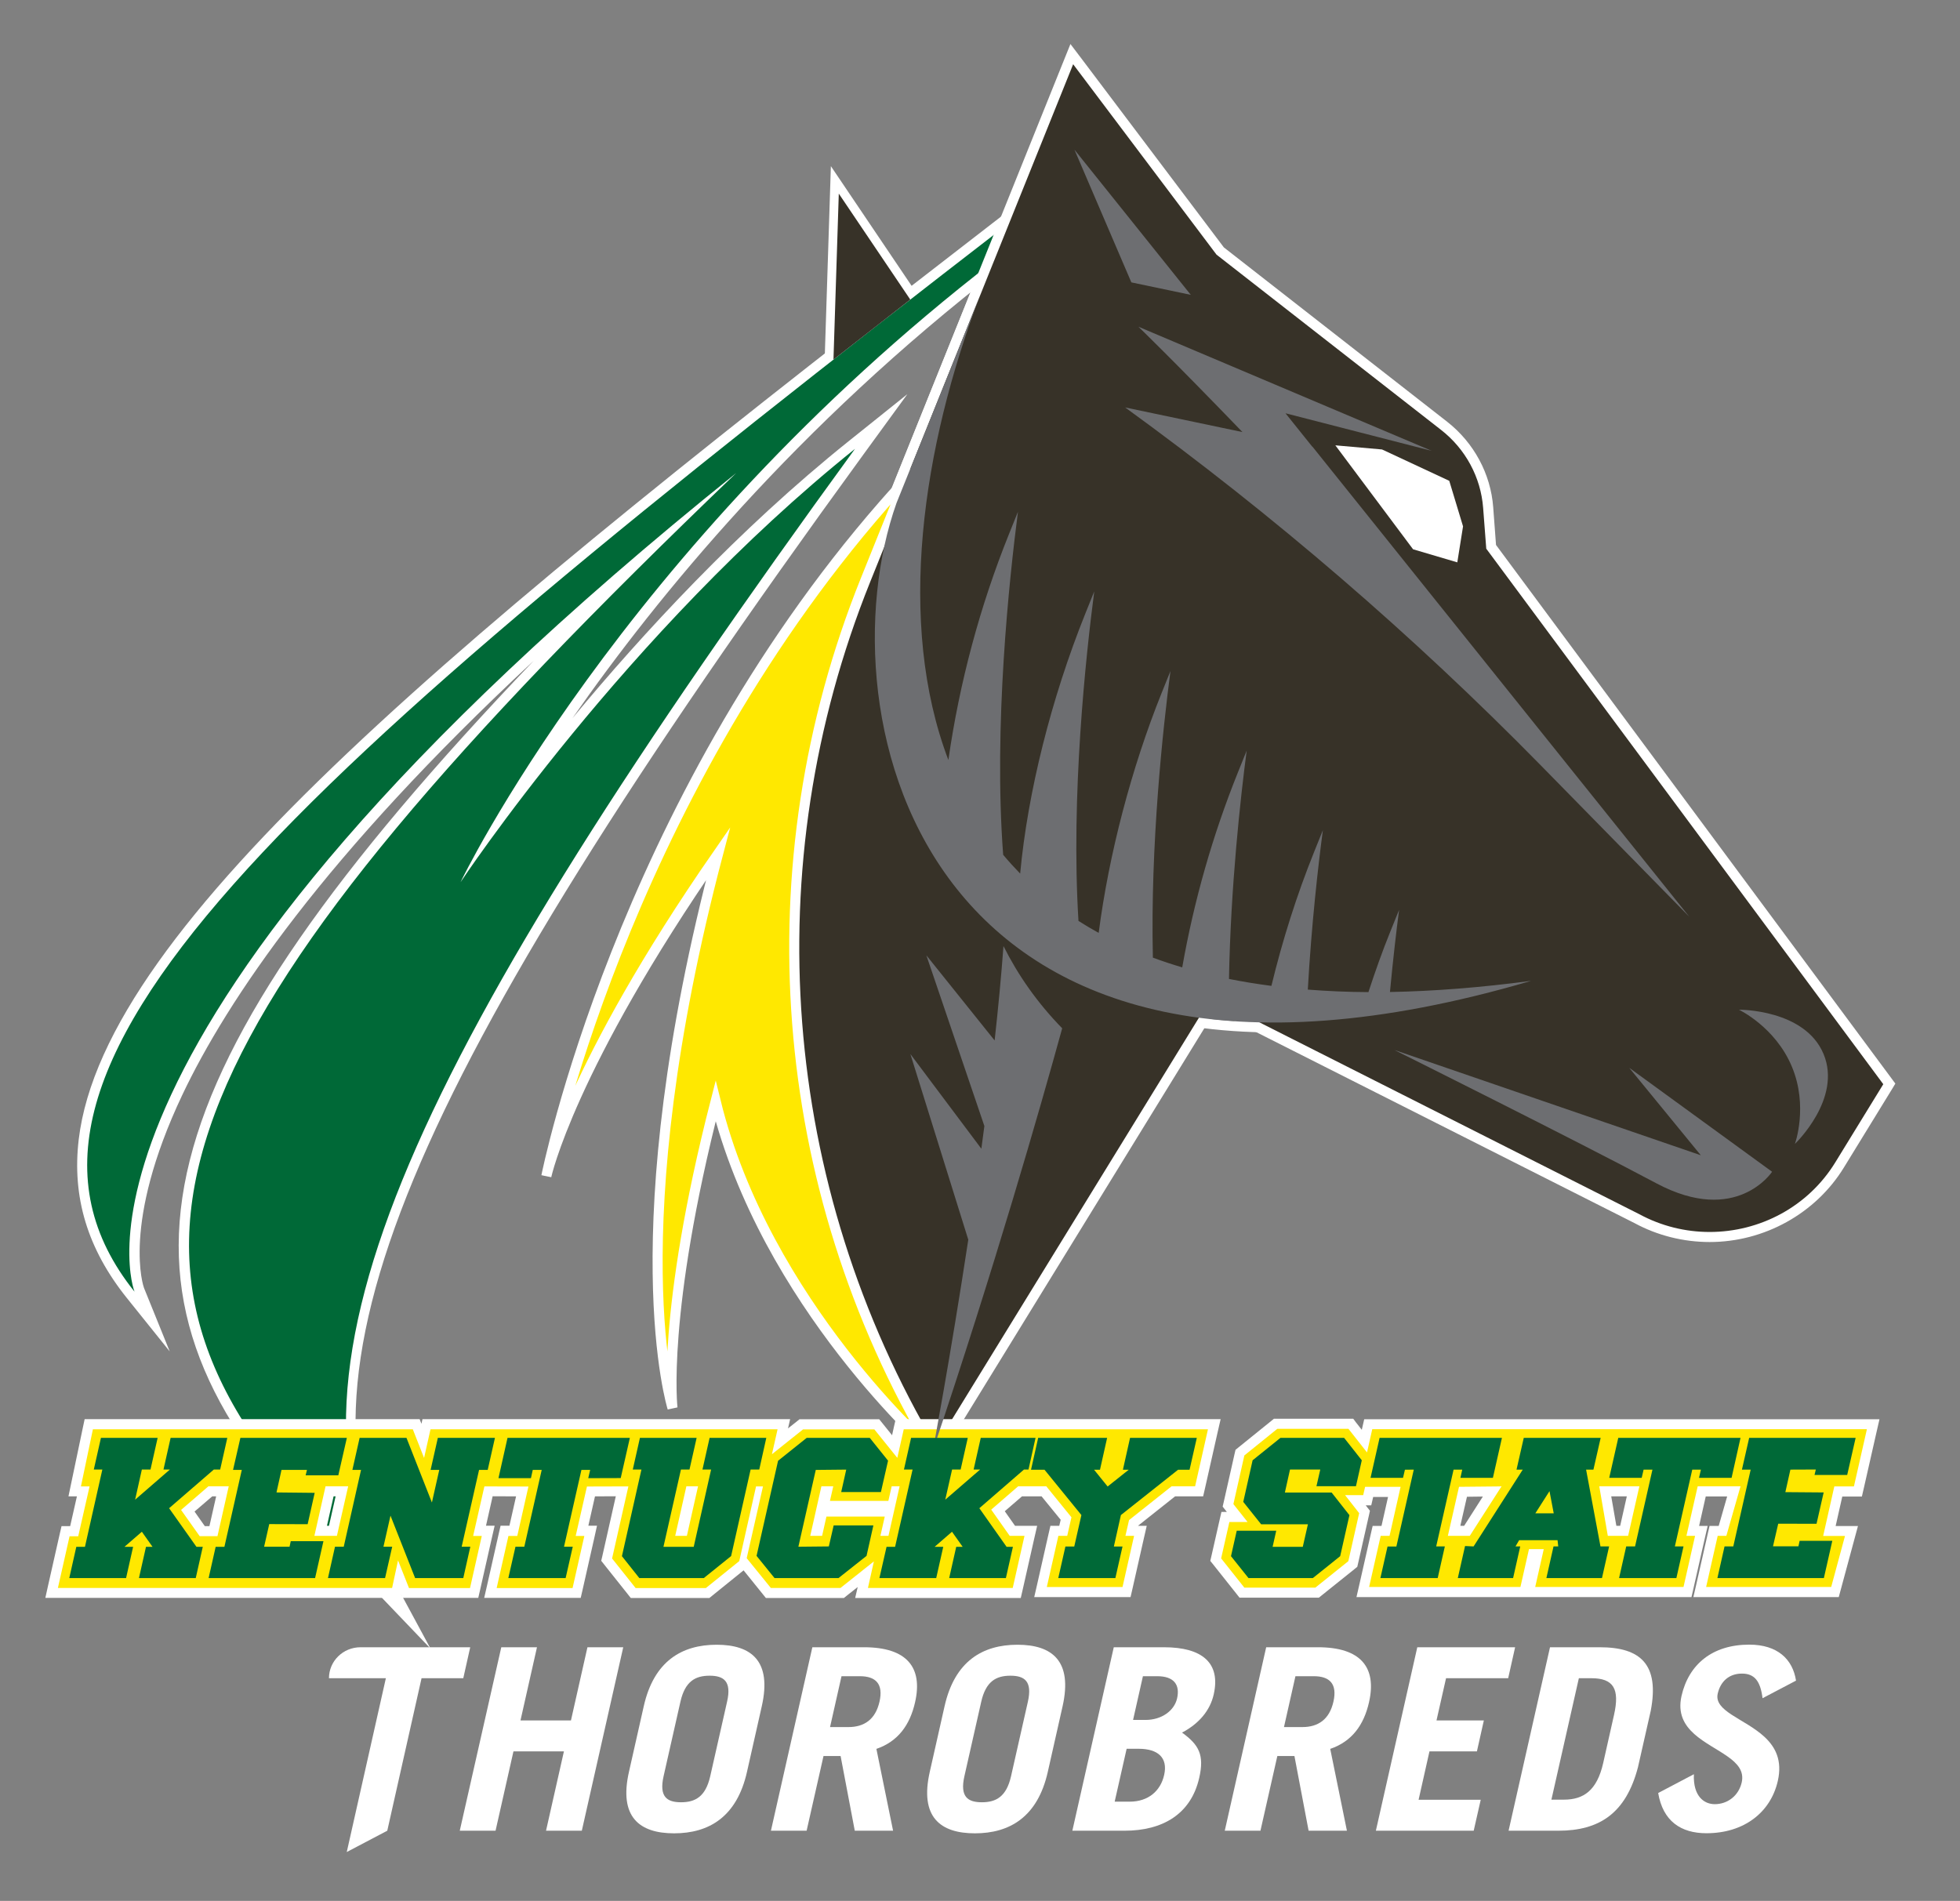 <?xml version="1.0" encoding="utf-8"?>
<!-- Generator: Adobe Illustrator 27.3.1, SVG Export Plug-In . SVG Version: 6.00 Build 0)  -->
<svg version="1.1" id="Layer_1" xmlns="http://www.w3.org/2000/svg" xmlns:xlink="http://www.w3.org/1999/xlink" x="0px" y="0px"
	 viewBox="0 0 194.95 189.09" style="enable-background:new 0 0 194.95 189.09;" xml:space="preserve">
<rect x="0" y="0" width="194.95" height="189.09" fill="#808080" stroke="none"/>
<style type="text/css">
	.st0{fill:#6D6E71;}
	.st1{fill:#FFFFFF;}
	.st2{fill:#373228;stroke:#FFFFFF;stroke-width:1.75;stroke-miterlimit:10;}
	.st3{fill:#006937;}
	.st4{fill:#373228;}
	.st5{fill:#FFE800;stroke:#FFFFFF;stroke-miterlimit:10;}
	.st6{fill:#FFE800;}
</style>
<g>
	<path class="st0" d="M126.71,102.2c-14.7,0-26.14-5.2-33.09-15.04c-8.29-11.74-8.36-27.57-4.91-37.3l8.33-20.7l0.93,0.36
		c-6.23,16.31-7.59,32.19-3.82,44c1.17-7.09,3.11-14.03,5.77-20.66l2.34-5.81l-0.51,3.9c-0.95,7.31-2.4,21.4-1.48,33.86
		c0.26,0.31,0.53,0.62,0.81,0.93c0.86-7.88,3.18-16.9,6.42-24.96l2.34-5.81l-0.51,3.9c-0.9,6.91-2.3,20.27-1.58,32.43
		c0.37,0.23,0.74,0.46,1.13,0.68c1.07-7.74,3.26-15.97,6.2-23.28l2.34-5.81l-0.51,3.9c-0.75,5.78-1.98,17.07-1.75,28.1
		c0.64,0.23,1.31,0.45,2.04,0.68c1.19-6.5,3.03-12.87,5.47-18.94l2.34-5.81l-0.51,3.9c-0.57,4.41-1.56,13.1-1.75,22.24
		c1.09,0.21,2.21,0.4,3.33,0.55c1.11-4.49,2.51-8.85,4.17-12.96l2.34-5.81l-0.51,3.91c-0.47,3.57-1.09,9.09-1.46,15.33
		c1.67,0.12,3.39,0.19,5.14,0.21c0.69-2.08,1.37-3.95,2.08-5.71l2.34-5.82l-0.51,3.92c-0.07,0.56,0.12,1.56,0.32,2.61
		c0.36,1.85,0.72,3.76,0.11,4.95c3.83-0.14,7.91-0.49,12.14-1.07l0.21,0.98C143.04,100.8,134.38,102.2,126.71,102.2z"/>
	<path class="st1" d="M97.5,29.35c-5.77,15.1-8.36,32.6-3.16,46.24c1.11-7.73,3.14-15.3,6.05-22.53l0.87-2.16
		c-0.87,6.66-2.44,21.34-1.47,34.12c0.53,0.64,1.1,1.26,1.69,1.87c0.75-8.07,3.08-17.4,6.5-25.91l0.87-2.16
		c-0.84,6.43-2.33,20.33-1.57,32.78c0.65,0.41,1.32,0.81,2.01,1.19c1.01-7.8,3.25-16.37,6.27-23.89l0.87-2.16
		c-0.75,5.71-2.01,17.3-1.75,28.51c0.94,0.35,1.91,0.67,2.92,0.97c1.17-6.64,3.03-13.16,5.54-19.4l0.87-2.16
		c-0.62,4.73-1.59,13.49-1.76,22.71c1.35,0.27,2.76,0.51,4.22,0.69c1.11-4.55,2.52-9.03,4.25-13.33l0.87-2.16
		c-0.46,3.54-1.12,9.33-1.5,15.86c1.93,0.15,3.94,0.24,6.03,0.25c0.67-2.05,1.39-4.08,2.18-6.03l0.87-2.15
		c-0.27,2.06,2.38,8.12-0.91,8.17c4.32-0.07,9-0.44,14.05-1.12c-9.81,2.89-18.29,4.15-25.59,4.15c-37.86,0-43.8-33.98-37.53-51.67
		l0.93-2.31L97.5,29.35 M96.57,28.98l-7.39,18.37l-0.93,2.31c-3.51,9.89-3.44,25.91,4.96,37.79c8.91,12.61,23.13,15.25,33.5,15.25
		c7.72,0,16.42-1.41,25.87-4.19l-0.42-1.95c-3.95,0.54-7.76,0.88-11.36,1.04c0.29-1.28-0.02-2.91-0.33-4.51
		c-0.19-0.97-0.38-1.97-0.32-2.45l1.03-7.83l-2.94,7.33l-0.87,2.15c-0.67,1.67-1.32,3.44-1.97,5.39c-1.44-0.02-2.87-0.08-4.26-0.17
		c0.37-6.02,0.98-11.33,1.43-14.8l1.02-7.81l-2.94,7.31l-0.87,2.16c-1.61,4-2.98,8.23-4.08,12.59c-0.83-0.12-1.65-0.25-2.45-0.4
		c0.21-8.96,1.17-17.43,1.73-21.76l1.02-7.81l-2.94,7.3l-0.87,2.16c-2.39,5.93-4.2,12.14-5.39,18.48c-0.4-0.13-0.78-0.26-1.15-0.39
		c-0.19-10.89,1.01-21.97,1.75-27.68l1.02-7.81l-2.94,7.31l-0.87,2.16c-2.86,7.11-5.02,15.1-6.13,22.65
		c-0.09-0.05-0.17-0.1-0.25-0.16c-0.68-12.05,0.7-25.23,1.59-32.08l1.02-7.8l-2.94,7.29l-0.87,2.16c-3.08,7.66-5.33,16.19-6.3,23.79
		c-0.86-12.32,0.57-26.16,1.51-33.38l1.01-7.8l-2.93,7.3l-0.87,2.16c-2.41,6-4.23,12.25-5.43,18.63
		c-2.97-11.46-1.43-26.34,4.4-41.61L96.57,28.98L96.57,28.98z"/>
</g>
<g>
	<path class="st2" d="M90.54,29.8l-7.11-10.54L82.9,35.77C85.39,33.82,87.93,31.83,90.54,29.8z"/>
	<g>
		<path class="st3" d="M31.11,151.03c-23.3-24.86-16.18-47.14,32.9-95.71C5.63,105.1,13.76,128.06,13.85,128.3l1.22,3.09l-2.08-2.59
			c-3.81-4.76-5.34-9.79-4.67-15.38c2.54-21.3,37.98-50.11,91.76-91.64l1.46-1.12l-2.26,5.63l-0.11,0.08
			C73.16,46.44,57.52,68.84,50.56,80.3c6.62-8.77,19.06-23.92,34.17-36.03l2.91-2.33l-2.2,3.02
			c-46.13,63.37-57.88,91.83-46.57,112.77l1.76,3.25L31.11,151.03z"/>
		<path class="st1" d="M100.39,22.17l-1.53,3.79C61.64,54.7,45.81,87.75,45.81,87.75s16.47-24.86,39.23-43.1
			c-44.1,60.59-58.56,91.16-46.61,113.3l-6.96-7.27C6.84,124.41,16.77,101.16,73.22,47.06c-70.03,56.25-59.84,81.43-59.84,81.43
			C-4.23,106.5,28.17,77.94,100.39,22.17 M102.69,19.13l-2.91,2.25C45.9,62.98,10.39,91.85,7.83,113.35
			c-0.68,5.74,0.88,10.89,4.78,15.76l4.27,5.32l-2.56-6.32c-0.02-0.05-2.3-6.29,3.82-19.21c4.43-9.34,14.05-23.73,34.94-43.17
			C13.4,107.26,9,128.17,30.74,151.37l6.97,7.28l5.11,5.34l-3.51-6.5c-11.2-20.73,0.55-49.05,46.54-112.24l4.4-6.04l-5.83,4.67
			c-10.96,8.78-20.52,19.16-27.48,27.56c8.46-12.15,22.37-29.11,42.53-44.67l0.22-0.17l0.1-0.25l1.53-3.79L102.69,19.13
			L102.69,19.13z"/>
	</g>
	<g>
		<path class="st4" d="M92.34,144.56c-15.81-26.64-18.26-58.36-6.72-87.03l20.98-52.15l14.75,19.59l22.27,17.39
			c2.54,1.98,4.14,4.95,4.38,8.13l0.29,3.91l39.61,53.43l-4.95,8.06c-2.71,4.42-7.66,7.17-12.92,7.17c0,0,0,0,0,0
			c-2.52,0-5.03-0.64-7.26-1.84l-42.14-21.28l-27.87,45.34L92.34,144.56z"/>
		<path class="st1" d="M106.74,6.39L121,25.33l22.33,17.43c2.44,1.9,3.96,4.72,4.19,7.77l0.31,4.05l39.49,53.27l-4.77,7.77
			c-2.73,4.45-7.54,6.93-12.5,6.93c-2.38,0-4.79-0.57-7.02-1.78l-42.57-21.5l-27.68,45.03c-15.63-26.33-18.09-58.24-6.69-86.59
			L106.74,6.39 M106.47,4.38l-0.66,1.64L85.16,57.35c-5.65,14.05-8.03,29.44-6.86,44.5c1.16,15.06,5.87,29.92,13.62,42.97l0.84,1.42
			l0.87-1.41l27.2-44.24l41.75,21.08c2.27,1.23,4.86,1.88,7.47,1.88c5.43,0,10.55-2.84,13.35-7.41l4.77-7.77l0.35-0.58l-0.4-0.54
			l-39.32-53.04l-0.28-3.76c-0.25-3.32-1.92-6.41-4.57-8.49l-22.22-17.35L107.54,5.79L106.47,4.38L106.47,4.38z"/>
	</g>
	<path class="st5" d="M92.77,144.31c-15.63-26.33-18.09-58.24-6.69-86.59l3.98-9.89c-0.19,0.19-0.94,0.95-2.13,2.32
		c-26.28,30.09-33.59,66.85-33.59,66.85s2.3-10.75,17.08-32.07c-9.97,37.81-4.53,55.13-4.53,55.13s-1.14-9.37,4.29-30.52
		C76.13,129.71,92.77,144.31,92.77,144.31"/>
	<path class="st0" d="M138.25,98.68c0.31-3.28,0.64-6.11,0.91-8.17l-0.87,2.15c-0.79,1.95-1.51,3.98-2.18,6.03
		c-2.1-0.01-4.11-0.1-6.03-0.25c0.37-6.53,1.03-12.32,1.5-15.86l-0.87,2.16c-1.73,4.3-3.15,8.78-4.25,13.33
		c-1.46-0.19-2.87-0.42-4.22-0.69c0.17-9.22,1.14-17.98,1.76-22.71l-0.87,2.16c-2.51,6.24-4.37,12.76-5.54,19.4
		c-1.01-0.3-1.98-0.62-2.92-0.97c-0.26-11.21,1-22.8,1.75-28.51l-0.87,2.16c-3.02,7.51-5.26,16.09-6.27,23.89
		c-0.69-0.38-1.36-0.78-2.01-1.19c-0.77-12.45,0.73-26.35,1.57-32.78l-0.87,2.16c-3.42,8.51-5.75,17.84-6.5,25.91
		c-0.59-0.61-1.16-1.23-1.69-1.87c-0.97-12.79,0.61-27.46,1.47-34.12l-0.87,2.16c-2.91,7.23-4.94,14.8-6.05,22.53
		c-5.19-13.64-2.61-31.13,3.16-46.24l-7.39,18.37l-0.93,2.31c-7.48,21.1,2.41,65.38,63.12,47.53
		C147.25,98.24,142.57,98.6,138.25,98.68"/>
	<g>
		<g>
			<path class="st6" d="M123.54,158.42l-2.61-3.28l0.96-4.25h1.18l-0.92-1.15l1.18-5.24l3.55-2.87h7.48l1.36,1.72l0.38-1.68
				l50.22-0.01l-1.51,6.69h-1.95l-0.89,3.93h2.2l-1.63,6.07l-13.45,0l1.37-6.08h0.89l1.12-3.93h-3.2l-0.89,3.93h0.86l-1.38,6.08
				l-15.78,0l0.85-3.76l-0.45,0l-0.85,3.76l-16.08,0l1.38-6.08h0.88l0.88-3.88l-2.51,0l-0.19,0.83h-1.17l0.91,1.16l-1.17,5.18
				l-3.55,2.85H123.54z M161.55,152.28l0.89-3.93h-2.77l0.68,3.93L161.55,152.28z M145.91,152.28l2.5-3.92l-2.9,0.03l-0.88,3.89
				H145.91z"/>
			<path class="st1" d="M134.12,142.13l1.85,2.35l0.52-2.31l13.87,0l0,0l9.97,0l0,0l13.62,0l11.74,0l-1.29,5.69h-1.95l-1.11,4.93
				h2.17l-1.37,5.07l-12.44,0l1.15-5.08h0.86l1.41-4.93h-4.26l-1.12,4.93h0.86l-1.15,5.08l-7.38,0l0,0l-7.37,0l0.85-3.76l-1.47,0
				l-0.85,3.76l-7.37,0v0l-7.68,0l1.15-5.08h0.88l1.1-4.88l-3.53,0l-0.19,0.83h-1.8l1.4,1.79l-1.08,4.78l-3.28,2.63h-7.06
				l-2.31-2.91l0.82-3.62h1.81l-1.41-1.78l1.09-4.84l3.28-2.65H134.12 M159.92,152.78h1.14v0h0.88l1.12-4.93h-3.85l0,0h-0.14
				L159.92,152.78 M144.01,152.78h0.84h0.17h1.17l3.16-4.93l-0.1,0l0,0.01l-4.13,0.04L144.01,152.78 M134.6,141.13h-0.48h-7.06
				h-0.35l-0.27,0.22l-3.28,2.65l-0.27,0.22l-0.08,0.34l-1.09,4.84l-0.11,0.47l0.3,0.38l0.12,0.15h-0.54l-0.18,0.78l-0.82,3.62
				l-0.11,0.47l0.3,0.37l2.31,2.91l0.3,0.38h0.48h7.06h0.35l0.27-0.22l3.28-2.63l0.27-0.22l0.08-0.34l1.08-4.78l0.1-0.46l-0.29-0.37
				l-0.13-0.17h0.55l0.18-0.78l0.01-0.05l1.48,0l-0.65,2.88h-0.08h-0.8l-0.18,0.78l-1.15,5.08l-0.28,1.22l1.25,0l7.68,0l7.37,0
				l0.8,0l0,0l0.67,0l7.37,0l0.78,0l0,0l6.6,0l0.8,0l0.18-0.78l1.15-5.08l0.28-1.22H169l0.66-2.93h2.13l-0.84,2.93h-0.11h-0.8
				l-0.18,0.78l-1.15,5.08l-0.28,1.22l1.25,0l12.44,0l0.77,0l0.2-0.74l1.37-5.07l0.34-1.26h-1.3h-0.92l0.66-2.93h1.15h0.8l0.18-0.78
				l1.29-5.69l0.28-1.22l-1.25,0l-11.74,0l-13.62,0l-9.97,0l-13.87,0l-0.8,0l-0.18,0.78l-0.06,0.27l-0.56-0.71L134.6,141.13
				L134.6,141.13z M160.26,148.85l1.55,0l-0.66,2.93h-0.08h-0.3L160.26,148.85L160.26,148.85z M145.91,148.89l1.58-0.02l-1.86,2.91
				h-0.38L145.91,148.89L145.91,148.89z"/>
		</g>
		<g>
			<path class="st6" d="M85.71,158.46l0.42-1.86l-2.35,1.86h-7.35l-2.43-3l-0.02,0.11l-3.59,2.9h-7.41l-2.64-3.31l1.53-6.79
				l-3.09,0.01l-0.89,3.92l0.86,0l-1.39,6.18h-8.57l1.4-6.18h0.88l0.89-3.92l-3.36-0.01l-0.89,3.93h0.86l-1.4,6.18h-6.81l-0.62-1.56
				l-0.35,1.56H5.13l1.38-6.14h0.86l0.9-3.96H7.43l1.4-6.68h32.57l0.65,1.65l0.37-1.65h35.54l-0.38,1.7l2.12-1.69l7.51,0l1.78,2.21
				l0.5-2.22h31.29l-1.51,6.68h-2.56l-3.95,3.14l-0.18,0.79h0.86l-1.38,6.09l-8.55,0l1.38-6.09h0.88l0.28-1.22l-2.2-2.71h-2.37
				l-2.2,1.9l1.43,2.03l1.84,0l-1.39,6.18H85.71z M21.23,152.31l0.9-3.96h-1.21l-2.24,1.94l1.43,2.03H21.23z M81.36,152.28
				l0.43-1.92l6.6,0l0.13-0.56l-6.6,0l0.33-1.45h-0.15l-0.89,3.93H81.36z M67.92,152.28l0.89-3.93h-0.13l-0.89,3.93H67.92z
				 M33.11,152.28l0.89-3.93h-1.22l-0.89,3.93L33.11,152.28z"/>
			<path class="st1" d="M120.15,142.17l-1.28,5.68h-2.34l-4.23,3.36l-0.36,1.57h0.86l-1.15,5.09l-7.53,0l1.15-5.09h0.88l0.42-1.85
				l-2.5-3.08h-2.8l-2.68,2.32l1.84,2.61l1.47,0l-1.17,5.18H86.33l0.59-2.64l-3.32,2.64h-6.93l-2.4-2.96l1.62-7.14H75.2l-1.67,7.43
				l-3.32,2.68h-6.99l-2.34-2.94l1.62-7.17h-0.61l-3.51,0.01l-1.12,4.92l0.86,0l-1.17,5.18h-7.55l1.17-5.18h0.88l1.11-4.92
				l-4.38-0.01l-1.12,4.93h0.86l-1.17,5.18h-6.07l-1.09-2.75L39,157.96H5.76l1.16-5.14h0.86l1.13-4.96H8.05l1.19-5.68h31.82
				l1.12,2.85l0.64-2.85h34.52l-0.56,2.48l3.09-2.47l7.1,0l2.28,2.83l0.64-2.84H120.15 M82.55,149.3l0.33-1.45H81.7l-1.11,4.93h1.18
				l0.43-1.92l5.8,0l-0.43,1.92h0.8l1.11-4.93h-0.79l-0.33,1.45L82.55,149.3 M67.16,152.78h1.16l1.11-4.93h-1.16L67.16,152.78
				 M33.51,152.78l1.12-4.93h-2.25l-1.11,4.93L33.51,152.78 M19.86,152.81h1.11h0.17h0.49l1.12-4.96h-2.02l-2.72,2.35L19.86,152.81
				 M121.41,141.17h-1.25H89.89h-0.8l-0.18,0.78l-0.18,0.82l-0.98-1.22l-0.3-0.37l-0.48,0l-7.1,0l-0.35,0l-0.27,0.22l-0.87,0.69
				l0.21-0.92h-1.25H42.82h-0.8l-0.1,0.46l-0.18-0.46h-0.68H9.23H8.42l-0.17,0.8l-1.19,5.68l-0.25,1.2h0.84l-0.67,2.96H6.92h-0.8
				l-0.18,0.78l-1.16,5.14l-0.27,1.22h1.25H39h0.8l0.08-0.37l0.14,0.37h0.68h6.07h0.8l0.18-0.78l1.17-5.18l0.28-1.22h-0.86
				l0.66-2.93l2.33,0.01l-0.66,2.92h-0.08h-0.8l-0.18,0.78l-1.17,5.18l-0.28,1.22h1.25h7.55h0.8l0.18-0.78l1.17-5.18l0.27-1.22
				l-0.86,0l0.66-2.92l2.07-0.01l-1.34,5.95l-0.11,0.47l0.3,0.38l2.34,2.94l0.3,0.38h0.48h6.99h0.35l0.27-0.22l3.13-2.53l1.92,2.38
				l0.3,0.37h0.48h6.93h0.35l0.27-0.22l1.1-0.87l-0.25,1.09h1.25h14.42h0.8l0.18-0.78l1.17-5.18l0.28-1.22l-1.25,0l-0.95,0
				l-1.02-1.45l1.71-1.48h1.95l1.9,2.33l-0.14,0.6h-0.08h-0.8l-0.18,0.78l-1.15,5.09l-0.28,1.22l1.25,0l7.53,0l0.8,0l0.18-0.78
				l1.15-5.09l0.28-1.22h-0.86l0-0.01l3.68-2.92h1.99h0.8l0.18-0.78l1.28-5.68L121.41,141.17L121.41,141.17z M33.18,148.85h0.2
				l-0.66,2.93l-0.2,0L33.18,148.85L33.18,148.85z M21.11,148.85h0.39l-0.67,2.96h-0.46l-1.02-1.45L21.11,148.85L21.11,148.85z"/>
		</g>
	</g>
</g>
<polygon class="st1" points="132.82,44.3 137.46,44.71 144.15,47.83 145.52,52.36 144.95,55.94 140.55,54.64 "/>
<polygon class="st1" points="143.58,54.05 141.21,53.64 134.34,45.24 136.47,45.6 140.23,48.18 143.24,48.93 144.15,51.95 "/>
<path class="st6" d="M92.77,144.31"/>
<polygon class="st3" points="97.5,29.35 97.5,29.35 90.11,47.72 "/>
<polygon class="st3" points="98.86,25.96 98.86,25.97 97.5,29.35 97.5,29.35 "/>
<path class="st0" d="M111.91,40.52"/>
<path class="st0" d="M181.38,104.85c-1.86-4.47-8.42-4.41-8.42-4.41s3.63,1.72,5.27,5.67c1.65,3.95,0.3,7.68,0.3,7.68
	S183.24,109.31,181.38,104.85"/>
<polygon class="st0" points="118.44,29.33 106.87,14.89 112.53,28.09 "/>
<path class="st0" d="M169.17,114.92l-30.47-10.47c0,0,18.12,9.03,26.07,13.27c7.96,4.23,11.49-1.16,11.49-1.16l-14.21-10.34
	L169.17,114.92z"/>
<path class="st0" d="M98.93,103.5l-6.79-8.47l5.77,16.98c-0.1,0.76-0.2,1.51-0.3,2.26l-7.06-9.42l5.76,18.47
	c-1.79,11.76-3.53,21-3.53,21c6.14-18.24,10.64-33.93,12.87-42.03c-2.48-2.54-4.4-5.3-5.84-8.18
	C99.59,97.09,99.29,100.26,98.93,103.5"/>
<path class="st0" d="M113.23,32.5c0,0,3.28,3.15,10.35,10.48l-11.67-2.45c14.77,10.71,28.6,22.62,41.34,35.6l14.78,15.07
	l-37.48-46.76l-0.02,0l-2.67-3.33l14.55,3.74L113.23,32.5z"/>
<g>
	<g>
		<polygon class="st1" points="58.43,163.86 56.79,171.14 51.77,171.14 53.41,163.86 49.86,163.86 45.73,182.11 49.29,182.11 
			51.07,174.22 56.09,174.22 54.31,182.11 57.87,182.11 61.99,163.86 		"/>
		<path class="st1" d="M72.32,169.27l-1.68,7.43c-0.46,2.02-1.48,2.58-2.9,2.58c-1.42,0-2.19-0.56-1.74-2.58l1.68-7.43
			c0.46-2.02,1.48-2.58,2.9-2.58C72,166.69,72.78,167.25,72.32,169.27 M71.28,163.61c-3.45,0-6.24,1.62-7.25,6.12l-1.47,6.52
			c-1.02,4.5,1.04,6.12,4.49,6.12c3.45,0,6.24-1.62,7.25-6.12l1.47-6.52C76.79,165.22,74.73,163.61,71.28,163.61"/>
		<path class="st1" d="M102.24,169.27l-1.68,7.43c-0.46,2.02-1.48,2.58-2.9,2.58c-1.42,0-2.19-0.56-1.74-2.58l1.68-7.43
			c0.46-2.02,1.48-2.58,2.9-2.58C101.92,166.69,102.69,167.25,102.24,169.27 M101.2,163.61c-3.45,0-6.24,1.62-7.25,6.12l-1.47,6.52
			c-1.02,4.5,1.04,6.12,4.49,6.12c3.45,0,6.24-1.62,7.25-6.12l1.47-6.52C106.7,165.22,104.65,163.61,101.2,163.61"/>
		<path class="st1" d="M117.08,168.94c-0.28,1.24-1.54,2.15-3.14,2.15h-1.24l0.98-4.35h1.42
			C116.78,166.74,117.38,167.6,117.08,168.94 M115.79,176.57c-0.36,1.59-1.58,2.65-3.43,2.65h-1.49l1.19-5.26h1.24
			C115.15,173.97,116.19,174.83,115.79,176.57 M117.57,172.35c1.69-0.89,2.79-2.2,3.15-3.79c0.71-3.13-1.13-4.7-4.94-4.7h-5
			l-4.12,18.25h5.2c3.76,0,6.6-1.64,7.42-5.26C119.8,174.58,119.26,173.57,117.57,172.35"/>
		<path class="st1" d="M132.63,169.27c-0.4,1.77-1.52,2.53-3.09,2.53h-1.83l1.14-5.06h1.83
			C132.25,166.74,133.03,167.5,132.63,169.27 M136.17,169.32c0.78-3.44-0.8-5.46-5.08-5.46h-5.15l-4.12,18.25h3.55l1.68-7.43h1.7
			l1.41,7.43h3.81l-1.66-8.14C134.46,173.24,135.66,171.6,136.17,169.32"/>
		<path class="st1" d="M87.48,169.27c-0.4,1.77-1.52,2.53-3.09,2.53h-1.83l1.14-5.06h1.83C87.1,166.74,87.88,167.5,87.48,169.27
			 M91.02,169.32c0.78-3.44-0.8-5.46-5.08-5.46H80.8l-4.12,18.25h3.55l1.68-7.43h1.7l1.41,7.43h3.81l-1.66-8.14
			C89.31,173.24,90.51,171.6,91.02,169.32"/>
		<polygon class="st1" points="140.97,163.86 136.85,182.11 146.58,182.11 147.28,179.03 141.1,179.03 142.18,174.22 146.9,174.22 
			147.59,171.14 142.88,171.14 143.83,166.94 150.01,166.94 150.7,163.86 		"/>
		<path class="st1" d="M160.54,170.58l-1.08,4.8c-0.62,2.73-1.95,3.64-3.91,3.64h-1.24l2.73-12.08h1.24
			C160.49,166.94,161.12,168,160.54,170.58 M159.12,163.86h-4.95l-4.12,18.25H155c4.07,0,6.72-1.72,7.92-6.32l1.27-5.61
			C165.07,165.58,163.19,163.86,159.12,163.86"/>
	</g>
	<g>
		<path class="st1" d="M172.22,170.56c-0.92-0.61-1.56-1.22-1.37-2.08c0.28-1.24,1.15-2,2.41-2c1.24,0,1.84,0.73,2.05,2.45
			l3.33-1.75c-0.33-2.13-1.84-3.58-4.65-3.58c-3.68,0-6.03,1.97-6.74,5.11c-0.39,1.74,0.27,2.89,1.28,3.79
			c0.99,0.88,2.31,1.52,3.31,2.23c0.98,0.69,1.65,1.45,1.4,2.57c-0.31,1.36-1.44,2.17-2.68,2.17c-1.06,0-2.17-0.78-2.08-2.98
			l-3.55,1.87c0.47,2.78,2.24,4,4.8,4c3.73,0,6.39-2.07,7.1-5.21c0.46-2.03-0.24-3.36-1.31-4.36
			C174.52,171.86,173.21,171.21,172.22,170.56"/>
		<path class="st1" d="M46.77,163.86H35.86c-1.74,0-3.14,1.38-3.14,3.08h5.66l-3.89,17.29l4.03-2.12l3.41-15.17h4.15L46.77,163.86z"
			/>
	</g>
</g>
<g>
	<polygon class="st3" points="26.27,153.86 28.8,153.86 28.92,153.31 32.17,153.31 31.34,156.98 20.75,156.98 21.45,153.87 
		22.32,153.87 24.05,146.22 23.18,146.22 23.91,143.03 34.5,143.03 33.65,146.76 30.4,146.76 30.53,146.22 28,146.22 27.5,148.46 
		31.3,148.5 30.6,151.62 26.78,151.61 	"/>
	<polygon class="st3" points="176.35,153.82 178.88,153.82 179,153.27 182.25,153.27 181.41,156.98 170.82,156.98 171.53,153.83 
		172.4,153.83 174.13,146.19 173.26,146.19 173.98,143.03 184.57,143.03 183.73,146.72 180.48,146.72 180.61,146.18 178.08,146.19 
		177.58,148.43 181.39,148.46 180.68,151.58 176.87,151.57 	"/>
	<polygon class="st3" points="41.29,156.98 38.84,150.77 38.14,153.86 39.01,153.86 38.3,156.98 32.62,156.98 33.32,153.86 
		34.19,153.86 35.91,146.22 35.05,146.22 35.77,143.03 40.43,143.03 42.96,149.46 43.69,146.22 42.83,146.22 43.55,143.03 
		49.23,143.03 48.51,146.22 47.65,146.22 45.92,153.86 46.78,153.86 46.08,156.98 	"/>
	<polygon class="st3" points="61.74,147.03 58.51,147.04 58.7,146.22 57.83,146.22 56.1,153.86 56.97,153.86 56.26,156.98 
		50.56,156.98 51.27,153.86 52.15,153.86 53.88,146.22 52.99,146.22 52.81,147.04 49.58,147.04 50.48,143.03 62.65,143.03 	"/>
	<polygon class="st3" points="87.62,148.42 83.67,148.42 84.17,146.19 81.14,146.22 79.41,153.86 82.44,153.83 82.92,151.74 
		86.87,151.74 86.19,154.77 83.4,156.98 77.04,156.98 75.25,154.77 77.39,145.31 80.24,143.03 86.51,143.03 88.33,145.3 	"/>
	<polygon class="st3" points="111.49,150.71 110.79,153.84 111.65,153.84 110.94,156.98 105.26,156.98 105.97,153.84 106.85,153.84 
		107.56,150.71 103.89,146.2 102.55,146.2 103.26,143.03 110.12,143.03 109.41,146.2 108.82,146.2 110.17,147.87 112.27,146.2 
		111.69,146.2 112.4,143.03 119.04,143.03 118.32,146.2 117.18,146.2 	"/>
	<polygon class="st3" points="148.49,147.01 145.26,147.01 145.44,146.19 144.58,146.19 142.85,153.83 143.71,153.83 143,156.98 
		137.3,156.98 138.01,153.84 138.89,153.84 140.62,146.19 139.74,146.2 139.55,147.01 136.32,147.01 137.22,143.03 149.39,143.03 	
		"/>
	<path class="st3" d="M159.21,143.03l-0.72,3.16h-0.73l1.43,7.64h0.86l-0.71,3.15h-5.53l0.71-3.15l0.47,0l-0.07-0.62l-3.82,0
		l-0.36,0.62h0.47l-0.71,3.15H145l0.72-3.19l0.85,0.04l4.89-7.64h-0.62l0.72-3.16H159.21z M152.71,150.54l1.83,0l-0.42-2.21
		L152.71,150.54z"/>
	<polygon class="st3" points="172.23,147.01 168.99,147.01 169.18,146.19 168.32,146.19 166.59,153.83 167.45,153.83 166.74,156.98 
		161.04,156.98 161.75,153.83 162.63,153.83 164.36,146.19 163.48,146.19 163.29,147.01 160.06,147.01 160.96,143.03 173.12,143.03 
			"/>
	<polygon class="st3" points="16.97,143.03 16.26,146.18 16.9,146.18 13.44,149.18 14.11,146.18 14.97,146.18 15.68,143.03 
		10.04,143.03 9.33,146.18 10.18,146.18 8.45,153.87 7.59,153.87 6.89,156.98 12.54,156.98 13.24,153.87 12.38,153.87 14.11,152.37 
		15.17,153.87 14.52,153.87 13.82,156.98 19.47,156.98 20.17,153.87 19.54,153.87 16.82,150.03 21.27,146.18 21.9,146.18 
		22.61,143.03 	"/>
	<polygon class="st3" points="97.55,143.03 96.84,146.18 97.49,146.18 94.02,149.18 94.7,146.18 95.55,146.18 96.26,143.03 
		90.62,143.03 89.91,146.18 90.77,146.18 89.03,153.87 88.18,153.87 87.47,156.98 93.12,156.98 93.82,153.87 92.96,153.87 
		94.69,152.37 95.75,153.87 95.11,153.87 94.41,156.98 100.05,156.98 100.75,153.87 100.12,153.87 97.41,150.03 101.85,146.18 
		102.3,146.18 103,143.03 	"/>
	<polygon class="st3" points="134.87,147.84 135.45,145.26 133.69,143.03 127.36,143.03 124.59,145.26 123.66,149.4 125.44,151.63 
		130.09,151.63 129.58,153.87 126.58,153.87 126.94,152.27 123.01,152.27 122.44,154.8 124.18,156.98 130.58,156.98 133.3,154.8 
		134.22,150.72 132.45,148.47 127.8,148.47 128.31,146.18 131.32,146.18 130.94,147.84 	"/>
	<polygon class="st3" points="70.58,143.03 69.87,146.18 70.73,146.18 69,153.87 65.99,153.87 67.73,146.18 68.58,146.18 
		69.29,143.03 63.65,143.03 62.94,146.18 63.8,146.18 61.86,154.8 63.59,156.98 70,156.98 72.72,154.79 74.66,146.18 75.52,146.18 
		76.22,143.03 	"/>
</g>
<path class="st4" d="M90.54,29.8l-7.11-10.54L82.9,35.77C85.39,33.82,87.93,31.83,90.54,29.8"/>
</svg>
